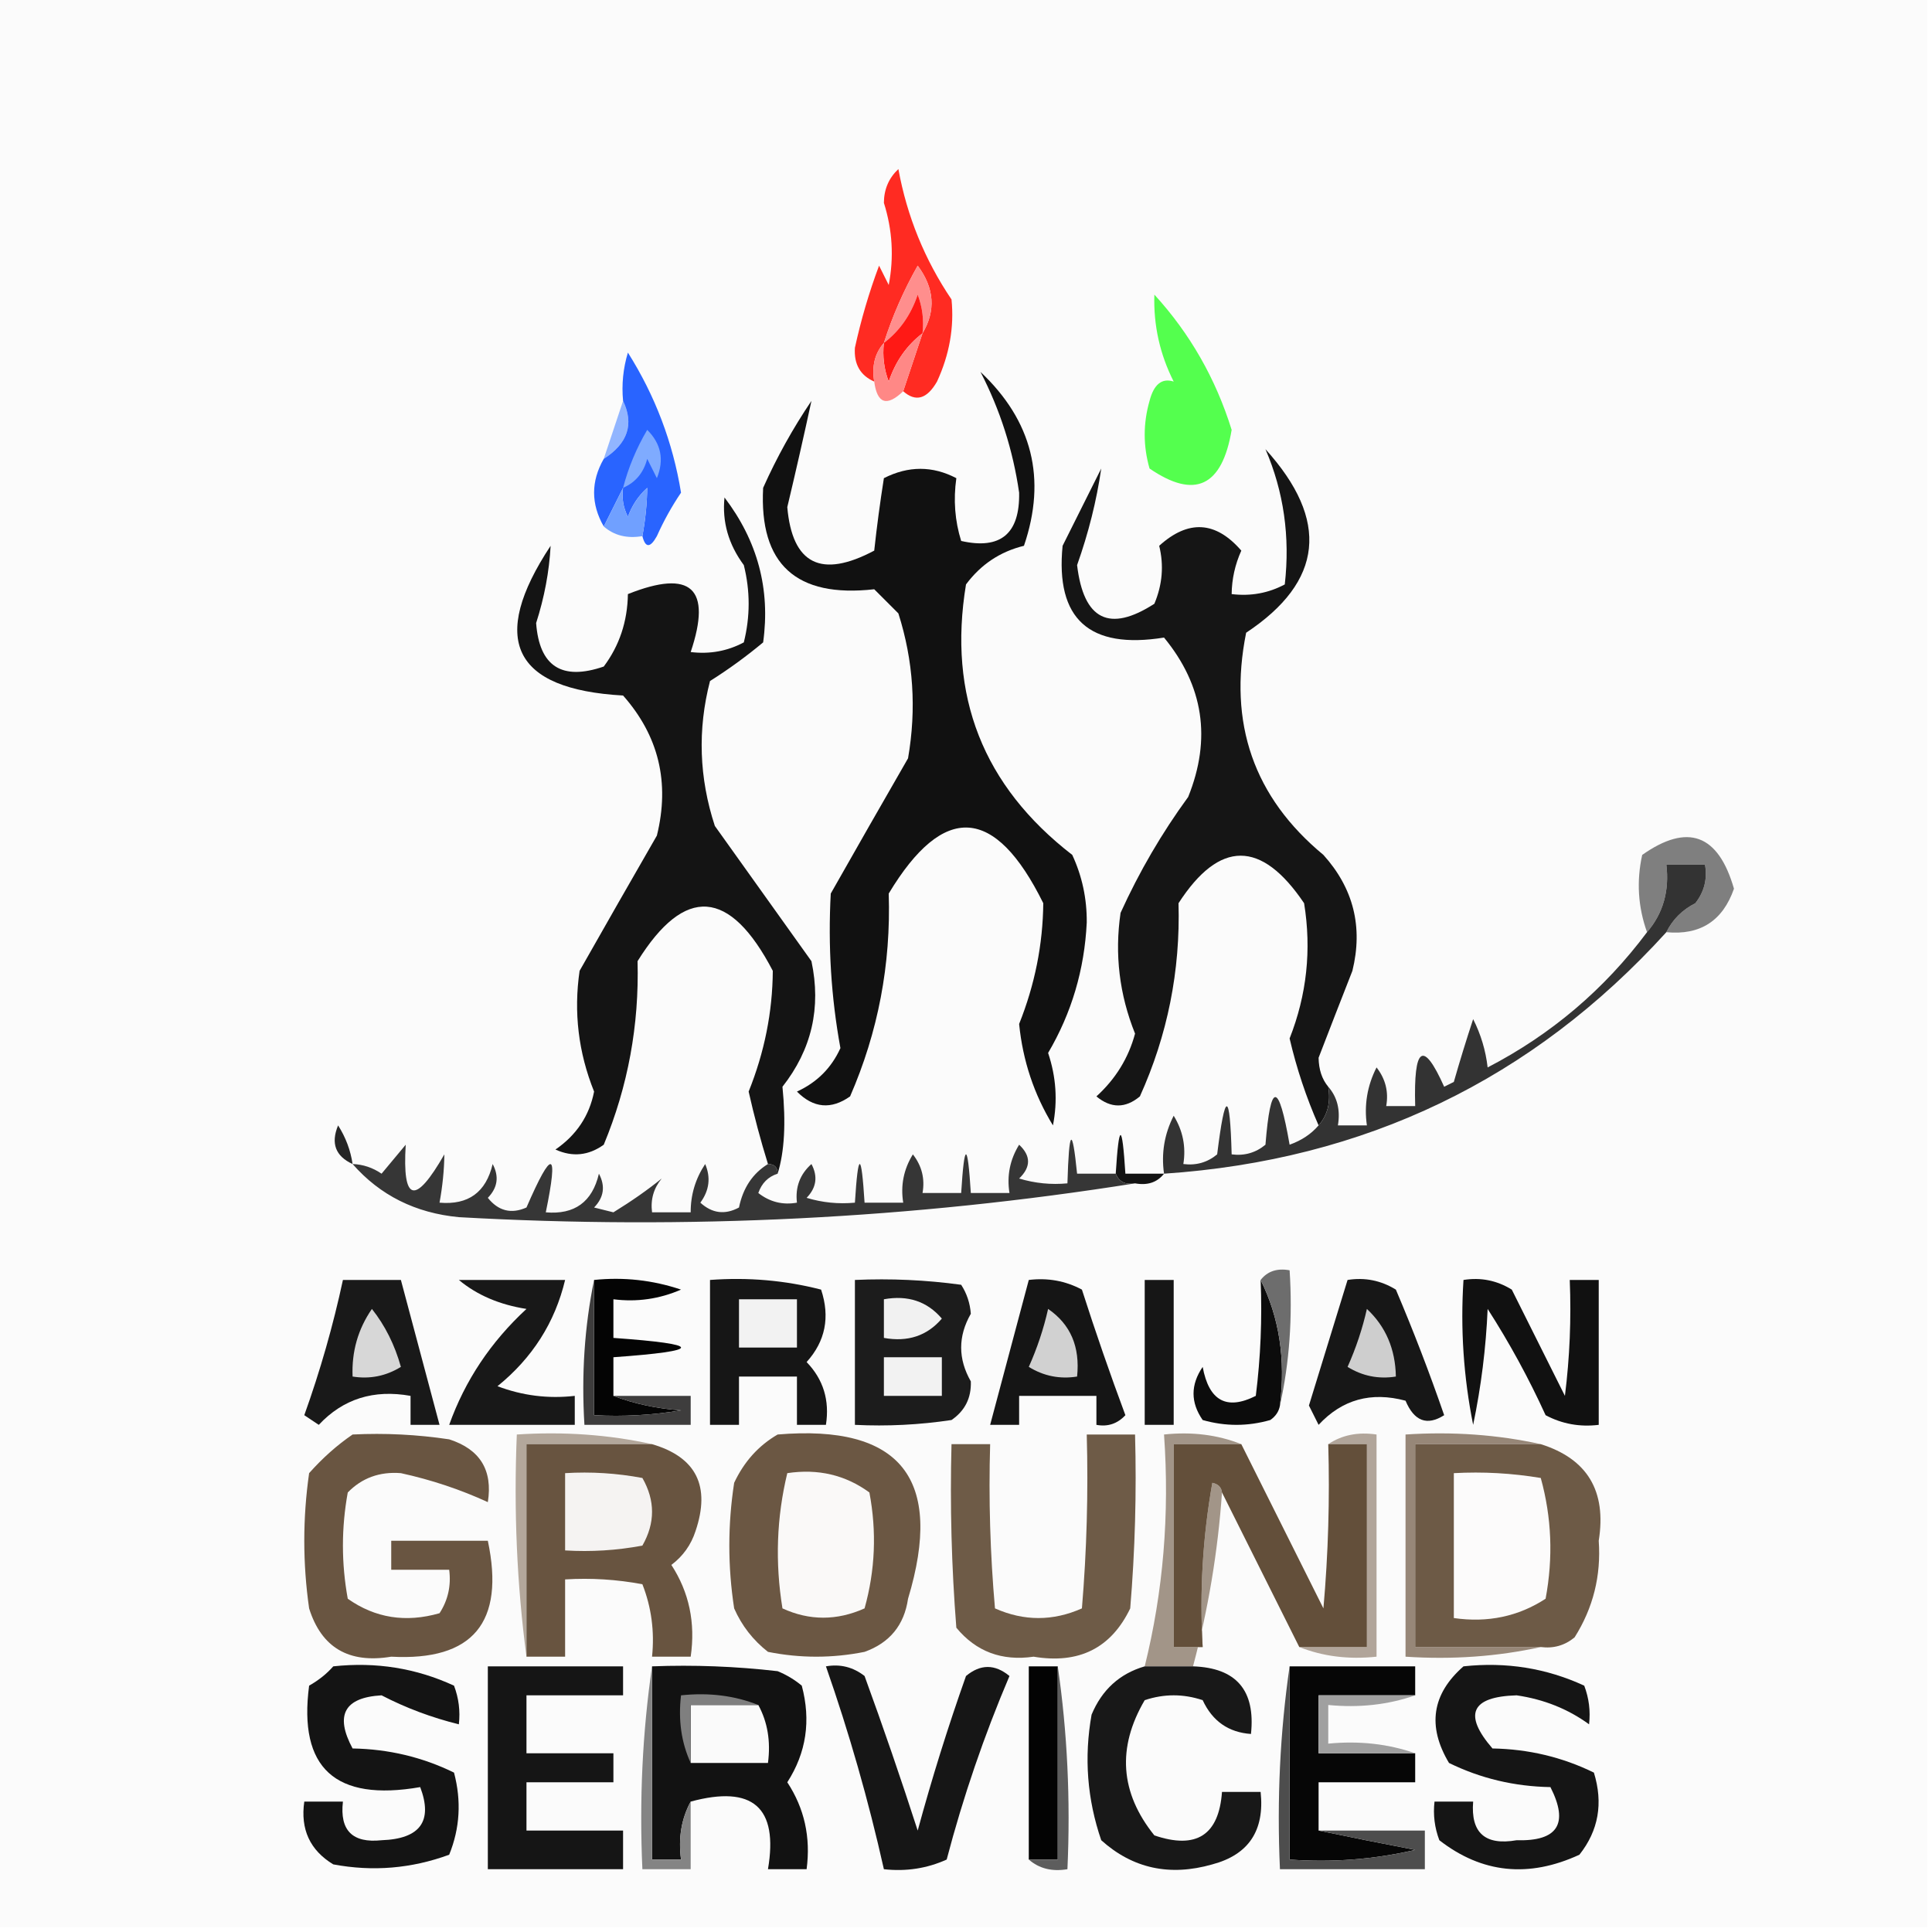 <?xml version="1.0" encoding="UTF-8"?>
<!DOCTYPE svg PUBLIC "-//W3C//DTD SVG 1.1//EN" "http://www.w3.org/Graphics/SVG/1.1/DTD/svg11.dtd">
<svg xmlns="http://www.w3.org/2000/svg" version="1.1" width="200px" height="200px" style="shape-rendering:geometricPrecision; text-rendering:geometricPrecision; image-rendering:optimizeQuality; fill-rule:evenodd; clip-rule:evenodd" xmlns:xlink="http://www.w3.org/1999/xlink">
<g><path style="opacity:1" fill="#fbfbfb" d="M -0.5,-0.5 C 66.167,-0.5 132.833,-0.5 199.5,-0.5C 199.5,66.167 199.5,132.833 199.5,199.5C 132.833,199.5 66.167,199.5 -0.5,199.5C -0.5,132.833 -0.5,66.167 -0.5,-0.5 Z"/></g>
<g><path style="opacity:1" fill="#ff2b22" d="M 93.5,40.5 C 94.167,38.5 94.833,36.5 95.5,34.5C 96.895,32.153 96.728,29.819 95,27.5C 93.546,30.071 92.379,32.738 91.5,35.5C 90.566,36.568 90.232,37.901 90.5,39.5C 89.053,38.866 88.387,37.699 88.5,36C 89.13,33.11 89.963,30.276 91,27.5C 91.333,28.167 91.667,28.833 92,29.5C 92.553,26.641 92.386,23.808 91.5,21C 91.509,19.596 92.009,18.43 93,17.5C 93.893,22.39 95.727,26.89 98.5,31C 98.788,33.871 98.288,36.704 97,39.5C 95.959,41.312 94.793,41.645 93.5,40.5 Z"/></g>
<g><path style="opacity:1" fill="#ff8e8d" d="M 95.5,34.5 C 95.657,33.127 95.49,31.793 95,30.5C 94.303,32.584 93.136,34.251 91.5,35.5C 92.379,32.738 93.546,30.071 95,27.5C 96.728,29.819 96.895,32.153 95.5,34.5 Z"/></g>
<g><path style="opacity:1" fill="#ff1915" d="M 95.5,34.5 C 93.864,35.749 92.697,37.416 92,39.5C 91.51,38.207 91.343,36.873 91.5,35.5C 93.136,34.251 94.303,32.584 95,30.5C 95.49,31.793 95.657,33.127 95.5,34.5 Z"/></g>
<g><path style="opacity:1" fill="#ff8886" d="M 95.5,34.5 C 94.833,36.5 94.167,38.5 93.5,40.5C 91.804,42.129 90.804,41.796 90.5,39.5C 90.232,37.901 90.566,36.568 91.5,35.5C 91.343,36.873 91.51,38.207 92,39.5C 92.697,37.416 93.864,35.749 95.5,34.5 Z"/></g>
<g><path style="opacity:1" fill="#54ff4e" d="M 119.5,30.5 C 123.183,34.527 125.85,39.194 127.5,44.5C 126.515,50.377 123.682,51.711 119,48.5C 118.333,46.167 118.333,43.833 119,41.5C 119.448,39.776 120.282,39.109 121.5,39.5C 120.067,36.667 119.4,33.667 119.5,30.5 Z"/></g>
<g><path style="opacity:1" fill="#91b5ff" d="M 64.5,41.5 C 65.652,43.909 64.986,45.909 62.5,47.5C 63.167,45.5 63.833,43.5 64.5,41.5 Z"/></g>
<g><path style="opacity:1" fill="#2964ff" d="M 66.5,55.5 C 66.815,53.774 66.981,52.108 67,50.5C 66.085,51.328 65.419,52.328 65,53.5C 64.517,52.552 64.35,51.552 64.5,50.5C 63.833,51.833 63.167,53.167 62.5,54.5C 61.167,52.167 61.167,49.833 62.5,47.5C 64.986,45.909 65.652,43.909 64.5,41.5C 64.34,39.801 64.507,38.134 65,36.5C 67.822,40.974 69.655,45.807 70.5,51C 69.54,52.419 68.707,53.919 68,55.5C 67.31,56.738 66.81,56.738 66.5,55.5 Z"/></g>
<g><path style="opacity:1" fill="#7fabff" d="M 64.5,50.5 C 65.045,48.407 65.878,46.407 67,44.5C 68.44,45.93 68.774,47.597 68,49.5C 67.667,48.833 67.333,48.167 67,47.5C 66.623,48.942 65.79,49.942 64.5,50.5 Z"/></g>
<g><path style="opacity:1" fill="#111111" d="M 101.5,38.5 C 106.866,43.557 108.366,49.557 106,56.5C 103.532,57.104 101.532,58.438 100,60.5C 98.095,72.024 101.762,81.357 111,88.5C 112.022,90.702 112.522,93.035 112.5,95.5C 112.264,100.37 110.931,104.87 108.5,109C 109.332,111.478 109.499,113.978 109,116.5C 107.043,113.296 105.877,109.796 105.5,106C 107.124,101.945 107.957,97.778 108,93.5C 103.013,83.401 97.68,83.067 92,92.5C 92.235,99.841 90.901,106.841 88,113.5C 86.035,114.885 84.202,114.718 82.5,113C 84.57,112.052 86.07,110.552 87,108.5C 86.039,103.249 85.706,97.916 86,92.5C 88.634,87.853 91.301,83.187 94,78.5C 94.888,73.382 94.555,68.382 93,63.5C 92.167,62.667 91.333,61.833 90.5,61C 82.415,61.909 78.582,58.409 79,50.5C 80.413,47.339 82.08,44.339 84,41.5C 83.223,45.097 82.39,48.763 81.5,52.5C 82.017,58.413 85.017,59.913 90.5,57C 90.768,54.524 91.102,52.024 91.5,49.5C 94.034,48.212 96.534,48.212 99,49.5C 98.681,51.743 98.848,53.91 99.5,56C 103.581,56.923 105.581,55.256 105.5,51C 104.862,46.588 103.529,42.422 101.5,38.5 Z"/></g>
<g><path style="opacity:1" fill="#70a0ff" d="M 64.5,50.5 C 64.35,51.552 64.517,52.552 65,53.5C 65.419,52.328 66.085,51.328 67,50.5C 66.981,52.108 66.815,53.774 66.5,55.5C 64.901,55.768 63.568,55.434 62.5,54.5C 63.167,53.167 63.833,51.833 64.5,50.5 Z"/></g>
<g><path style="opacity:1" fill="#151515" d="M 137.5,112.5 C 137.768,114.099 137.434,115.432 136.5,116.5C 135.224,113.61 134.224,110.61 133.5,107.5C 135.28,102.984 135.78,98.317 135,93.5C 130.578,86.941 126.245,86.941 122,93.5C 122.197,100.498 120.864,107.164 118,113.5C 116.506,114.747 115.006,114.747 113.5,113.5C 115.488,111.691 116.822,109.524 117.5,107C 115.874,102.952 115.374,98.785 116,94.5C 117.934,90.241 120.268,86.241 123,82.5C 125.426,76.48 124.593,70.98 120.5,66C 112.752,67.246 109.252,64.079 110,56.5C 111.333,53.833 112.667,51.167 114,48.5C 113.517,51.838 112.683,55.172 111.5,58.5C 112.176,64.172 114.843,65.505 119.5,62.5C 120.331,60.527 120.498,58.527 120,56.5C 123.015,53.771 125.848,53.937 128.5,57C 127.852,58.44 127.519,59.94 127.5,61.5C 129.467,61.739 131.301,61.406 133,60.5C 133.561,55.565 132.894,50.898 131,46.5C 137.662,53.863 136.995,60.196 129,65.5C 127.121,74.869 129.788,82.535 137,88.5C 140.114,91.959 141.114,95.959 140,100.5C 138.802,103.55 137.635,106.55 136.5,109.5C 136.52,110.726 136.853,111.726 137.5,112.5 Z"/></g>
<g><path style="opacity:1" fill="#141414" d="M 80.5,121.5 C 80.5,120.833 80.167,120.5 79.5,120.5C 78.738,118.044 78.071,115.544 77.5,113C 79.138,108.928 79.972,104.761 80,100.5C 75.556,91.98 70.89,91.646 66,99.5C 66.174,106.124 65.008,112.457 62.5,118.5C 60.925,119.631 59.259,119.798 57.5,119C 59.677,117.503 61.01,115.503 61.5,113C 59.874,108.952 59.374,104.785 60,100.5C 62.634,95.853 65.301,91.187 68,86.5C 69.358,81.007 68.191,76.173 64.5,72C 53.097,71.36 50.597,66.194 57,56.5C 56.857,59.163 56.357,61.829 55.5,64.5C 55.833,68.989 58.167,70.489 62.5,69C 64.121,66.834 64.955,64.334 65,61.5C 71.555,58.889 73.721,60.889 71.5,67.5C 73.467,67.739 75.3,67.406 77,66.5C 77.667,63.833 77.667,61.167 77,58.5C 75.41,56.35 74.743,54.017 75,51.5C 78.428,56 79.762,61 79,66.5C 77.255,67.956 75.422,69.289 73.5,70.5C 72.2,75.521 72.367,80.521 74,85.5C 77.333,90.167 80.667,94.833 84,99.5C 85.027,104.316 84.027,108.65 81,112.5C 81.372,116.251 81.205,119.251 80.5,121.5 Z"/></g>
<g><path style="opacity:1" fill="#7f7f7f" d="M 172.5,96.5 C 173.145,95.188 174.145,94.188 175.5,93.5C 176.429,92.311 176.762,90.978 176.5,89.5C 175.167,89.5 173.833,89.5 172.5,89.5C 172.829,92.228 172.163,94.561 170.5,96.5C 169.565,93.887 169.398,91.221 170,88.5C 174.71,85.183 177.877,86.35 179.5,92C 178.336,95.333 176.002,96.833 172.5,96.5 Z"/></g>
<g><path style="opacity:1" fill="#333333" d="M 172.5,96.5 C 158.633,111.765 141.3,120.098 120.5,121.5C 120.201,119.396 120.534,117.396 121.5,115.5C 122.452,117.045 122.785,118.712 122.5,120.5C 123.822,120.67 124.989,120.337 126,119.5C 126.823,112.866 127.323,112.866 127.5,119.5C 128.822,119.67 129.989,119.337 131,118.5C 131.528,111.927 132.362,111.927 133.5,118.5C 134.739,118.058 135.739,117.391 136.5,116.5C 137.434,115.432 137.768,114.099 137.5,112.5C 138.434,113.568 138.768,114.901 138.5,116.5C 139.5,116.5 140.5,116.5 141.5,116.5C 141.201,114.396 141.534,112.396 142.5,110.5C 143.429,111.689 143.762,113.022 143.5,114.5C 144.5,114.5 145.5,114.5 146.5,114.5C 146.325,108.303 147.325,107.637 149.5,112.5C 149.833,112.333 150.167,112.167 150.5,112C 151.113,109.853 151.779,107.686 152.5,105.5C 153.298,107.078 153.798,108.744 154,110.5C 160.572,107.094 166.072,102.428 170.5,96.5C 172.163,94.561 172.829,92.228 172.5,89.5C 173.833,89.5 175.167,89.5 176.5,89.5C 176.762,90.978 176.429,92.311 175.5,93.5C 174.145,94.188 173.145,95.188 172.5,96.5 Z"/></g>
<g><path style="opacity:1" fill="#262626" d="M 36.5,120.5 C 34.727,119.686 34.227,118.352 35,116.5C 35.791,117.745 36.291,119.078 36.5,120.5 Z"/></g>
<g><path style="opacity:1" fill="#131313" d="M 120.5,121.5 C 119.791,122.404 118.791,122.737 117.5,122.5C 116.508,122.672 115.842,122.338 115.5,121.5C 115.833,116.167 116.167,116.167 116.5,121.5C 117.833,121.5 119.167,121.5 120.5,121.5 Z"/></g>
<g><path style="opacity:1" fill="#363636" d="M 115.5,121.5 C 115.842,122.338 116.508,122.672 117.5,122.5C 94.447,126.164 71.114,127.33 47.5,126C 43.01,125.574 39.343,123.741 36.5,120.5C 37.583,120.539 38.583,120.873 39.5,121.5C 40.333,120.5 41.167,119.5 42,118.5C 41.639,124.453 42.973,124.787 46,119.5C 45.981,121.107 45.815,122.774 45.5,124.5C 48.48,124.759 50.313,123.426 51,120.5C 51.684,121.784 51.517,122.951 50.5,124C 51.593,125.365 52.926,125.699 54.5,125C 57.168,118.851 57.835,119.018 56.5,125.5C 59.48,125.759 61.313,124.426 62,121.5C 62.684,122.784 62.517,123.951 61.5,125C 62.167,125.167 62.833,125.333 63.5,125.5C 65.387,124.339 67.054,123.172 68.5,122C 67.663,123.011 67.33,124.178 67.5,125.5C 68.833,125.5 70.167,125.5 71.5,125.5C 71.491,123.692 71.991,122.025 73,120.5C 73.595,121.899 73.428,123.232 72.5,124.5C 73.723,125.614 75.056,125.781 76.5,125C 76.915,122.974 77.915,121.474 79.5,120.5C 80.167,120.5 80.5,120.833 80.5,121.5C 79.522,121.811 78.856,122.478 78.5,123.5C 79.689,124.429 81.022,124.762 82.5,124.5C 82.312,122.897 82.812,121.563 84,120.5C 84.684,121.784 84.517,122.951 83.5,124C 85.134,124.494 86.801,124.66 88.5,124.5C 88.833,119.167 89.167,119.167 89.5,124.5C 90.833,124.5 92.167,124.5 93.5,124.5C 93.215,122.712 93.548,121.045 94.5,119.5C 95.429,120.689 95.762,122.022 95.5,123.5C 96.833,123.5 98.167,123.5 99.5,123.5C 99.833,118.167 100.167,118.167 100.5,123.5C 101.833,123.5 103.167,123.5 104.5,123.5C 104.215,121.712 104.548,120.045 105.5,118.5C 106.731,119.651 106.731,120.817 105.5,122C 107.134,122.494 108.801,122.66 110.5,122.5C 110.664,116.833 110.997,116.5 111.5,121.5C 112.833,121.5 114.167,121.5 115.5,121.5 Z"/></g>
<g><path style="opacity:1" fill="#191919" d="M 35.5,132.5 C 37.5,132.5 39.5,132.5 41.5,132.5C 42.833,137.5 44.167,142.5 45.5,147.5C 44.5,147.5 43.5,147.5 42.5,147.5C 42.5,146.5 42.5,145.5 42.5,144.5C 38.679,143.814 35.512,144.814 33,147.5C 32.5,147.167 32,146.833 31.5,146.5C 33.151,141.892 34.484,137.225 35.5,132.5 Z"/></g>
<g><path style="opacity:1" fill="#181818" d="M 47.5,132.5 C 51.167,132.5 54.833,132.5 58.5,132.5C 57.447,136.905 55.114,140.572 51.5,143.5C 54.087,144.48 56.753,144.813 59.5,144.5C 59.5,145.5 59.5,146.5 59.5,147.5C 55.167,147.5 50.833,147.5 46.5,147.5C 48.137,142.915 50.804,138.915 54.5,135.5C 51.705,135.062 49.372,134.062 47.5,132.5 Z"/></g>
<g><path style="opacity:1" fill="#040404" d="M 61.5,132.5 C 64.572,132.183 67.572,132.516 70.5,133.5C 68.257,134.474 65.924,134.808 63.5,134.5C 63.5,135.833 63.5,137.167 63.5,138.5C 72.833,139.167 72.833,139.833 63.5,140.5C 63.5,141.833 63.5,143.167 63.5,144.5C 65.631,145.314 67.964,145.814 70.5,146C 67.518,146.498 64.518,146.665 61.5,146.5C 61.5,141.833 61.5,137.167 61.5,132.5 Z"/></g>
<g><path style="opacity:1" fill="#161616" d="M 73.5,132.5 C 77.437,132.207 81.27,132.54 85,133.5C 85.944,136.347 85.444,138.847 83.5,141C 85.229,142.789 85.896,144.956 85.5,147.5C 84.5,147.5 83.5,147.5 82.5,147.5C 82.5,145.833 82.5,144.167 82.5,142.5C 80.5,142.5 78.5,142.5 76.5,142.5C 76.5,144.167 76.5,145.833 76.5,147.5C 75.5,147.5 74.5,147.5 73.5,147.5C 73.5,142.5 73.5,137.5 73.5,132.5 Z"/></g>
<g><path style="opacity:1" fill="#1c1c1c" d="M 88.5,132.5 C 92.182,132.335 95.848,132.501 99.5,133C 100.081,133.893 100.415,134.893 100.5,136C 99.167,138.333 99.167,140.667 100.5,143C 100.561,144.711 99.894,146.044 98.5,147C 95.183,147.498 91.85,147.665 88.5,147.5C 88.5,142.5 88.5,137.5 88.5,132.5 Z"/></g>
<g><path style="opacity:1" fill="#151515" d="M 106.5,132.5 C 108.467,132.261 110.301,132.594 112,133.5C 113.401,137.871 114.901,142.204 116.5,146.5C 115.675,147.386 114.675,147.719 113.5,147.5C 113.5,146.5 113.5,145.5 113.5,144.5C 110.833,144.5 108.167,144.5 105.5,144.5C 105.5,145.5 105.5,146.5 105.5,147.5C 104.5,147.5 103.5,147.5 102.5,147.5C 103.833,142.5 105.167,137.5 106.5,132.5 Z"/></g>
<g><path style="opacity:1" fill="#161616" d="M 118.5,132.5 C 119.5,132.5 120.5,132.5 121.5,132.5C 121.5,137.5 121.5,142.5 121.5,147.5C 120.5,147.5 119.5,147.5 118.5,147.5C 118.5,142.5 118.5,137.5 118.5,132.5 Z"/></g>
<g><path style="opacity:1" fill="#0c0c0c" d="M 130.5,132.5 C 132.43,136.373 133.097,140.706 132.5,145.5C 132.389,146.117 132.056,146.617 131.5,147C 129.167,147.667 126.833,147.667 124.5,147C 123.24,145.186 123.24,143.353 124.5,141.5C 125.15,145.021 126.983,146.021 130,144.5C 130.499,140.514 130.666,136.514 130.5,132.5 Z"/></g>
<g><path style="opacity:1" fill="#171717" d="M 139.5,132.5 C 141.288,132.215 142.955,132.548 144.5,133.5C 146.32,137.782 147.986,142.115 149.5,146.5C 147.731,147.627 146.397,147.127 145.5,145C 141.934,144.043 138.934,144.876 136.5,147.5C 136.167,146.833 135.833,146.167 135.5,145.5C 136.84,141.149 138.173,136.816 139.5,132.5 Z"/></g>
<g><path style="opacity:1" fill="#111111" d="M 151.5,132.5 C 153.288,132.215 154.955,132.548 156.5,133.5C 158.333,137.167 160.167,140.833 162,144.5C 162.499,140.514 162.666,136.514 162.5,132.5C 163.5,132.5 164.5,132.5 165.5,132.5C 165.5,137.5 165.5,142.5 165.5,147.5C 163.533,147.739 161.699,147.406 160,146.5C 158.254,142.673 156.254,139.007 154,135.5C 153.827,139.541 153.327,143.541 152.5,147.5C 151.506,142.544 151.173,137.544 151.5,132.5 Z"/></g>
<g><path style="opacity:1" fill="#6d6d6d" d="M 130.5,132.5 C 131.209,131.596 132.209,131.263 133.5,131.5C 133.819,136.363 133.486,141.03 132.5,145.5C 133.097,140.706 132.43,136.373 130.5,132.5 Z"/></g>
<g><path style="opacity:1" fill="#f2f2f2" d="M 76.5,134.5 C 78.5,134.5 80.5,134.5 82.5,134.5C 82.5,136.167 82.5,137.833 82.5,139.5C 80.5,139.5 78.5,139.5 76.5,139.5C 76.5,137.833 76.5,136.167 76.5,134.5 Z"/></g>
<g><path style="opacity:1" fill="#f1f1f1" d="M 91.5,134.5 C 93.978,134.051 95.978,134.717 97.5,136.5C 95.978,138.283 93.978,138.949 91.5,138.5C 91.5,137.167 91.5,135.833 91.5,134.5 Z"/></g>
<g><path style="opacity:1" fill="#d7d7d7" d="M 38.5,135.5 C 39.864,137.22 40.864,139.22 41.5,141.5C 39.955,142.452 38.288,142.785 36.5,142.5C 36.394,139.921 37.06,137.588 38.5,135.5 Z"/></g>
<g><path style="opacity:1" fill="#d1d1d1" d="M 108.5,135.5 C 110.821,137.09 111.821,139.423 111.5,142.5C 109.712,142.785 108.045,142.452 106.5,141.5C 107.372,139.55 108.039,137.55 108.5,135.5 Z"/></g>
<g><path style="opacity:1" fill="#cecece" d="M 141.5,135.5 C 143.448,137.32 144.448,139.654 144.5,142.5C 142.712,142.785 141.045,142.452 139.5,141.5C 140.372,139.55 141.039,137.55 141.5,135.5 Z"/></g>
<g><path style="opacity:1" fill="#f2f2f2" d="M 91.5,140.5 C 93.5,140.5 95.5,140.5 97.5,140.5C 97.5,141.833 97.5,143.167 97.5,144.5C 95.5,144.5 93.5,144.5 91.5,144.5C 91.5,143.167 91.5,141.833 91.5,140.5 Z"/></g>
<g><path style="opacity:1" fill="#3e3d3d" d="M 61.5,132.5 C 61.5,137.167 61.5,141.833 61.5,146.5C 64.518,146.665 67.518,146.498 70.5,146C 67.964,145.814 65.631,145.314 63.5,144.5C 66.167,144.5 68.833,144.5 71.5,144.5C 71.5,145.5 71.5,146.5 71.5,147.5C 67.833,147.5 64.167,147.5 60.5,147.5C 60.179,142.305 60.513,137.305 61.5,132.5 Z"/></g>
<g><path style="opacity:1" fill="#6b5743" d="M 80.5,148.5 C 93.248,147.426 97.748,153.092 94,165.5C 93.602,168.232 92.102,170.065 89.5,171C 86.167,171.667 82.833,171.667 79.5,171C 77.951,169.786 76.784,168.286 76,166.5C 75.333,162.167 75.333,157.833 76,153.5C 77.025,151.313 78.525,149.646 80.5,148.5 Z"/></g>
<g><path style="opacity:1" fill="#695541" d="M 36.5,148.5 C 39.85,148.335 43.183,148.502 46.5,149C 49.693,150.026 51.026,152.192 50.5,155.5C 47.646,154.188 44.646,153.188 41.5,152.5C 39.307,152.326 37.473,152.993 36,154.5C 35.333,158.167 35.333,161.833 36,165.5C 38.841,167.504 42.007,168.004 45.5,167C 46.38,165.644 46.714,164.144 46.5,162.5C 44.5,162.5 42.5,162.5 40.5,162.5C 40.5,161.5 40.5,160.5 40.5,159.5C 43.833,159.5 47.167,159.5 50.5,159.5C 52.292,167.956 48.959,171.956 40.5,171.5C 36.105,172.227 33.272,170.56 32,166.5C 31.333,161.833 31.333,157.167 32,152.5C 33.397,150.93 34.897,149.596 36.5,148.5 Z"/></g>
<g><path style="opacity:1" fill="#b3a79b" d="M 67.5,149.5 C 63.167,149.5 58.833,149.5 54.5,149.5C 54.5,156.833 54.5,164.167 54.5,171.5C 53.508,164.018 53.175,156.352 53.5,148.5C 58.363,148.181 63.03,148.514 67.5,149.5 Z"/></g>
<g><path style="opacity:1" fill="#685440" d="M 67.5,149.5 C 72.078,150.843 73.578,153.843 72,158.5C 71.535,159.931 70.701,161.097 69.5,162C 71.34,164.826 72.007,167.993 71.5,171.5C 70.167,171.5 68.833,171.5 67.5,171.5C 67.768,168.881 67.435,166.381 66.5,164C 63.854,163.503 61.187,163.336 58.5,163.5C 58.5,166.167 58.5,168.833 58.5,171.5C 57.167,171.5 55.833,171.5 54.5,171.5C 54.5,164.167 54.5,156.833 54.5,149.5C 58.833,149.5 63.167,149.5 67.5,149.5 Z"/></g>
<g><path style="opacity:1" fill="#6e5b47" d="M 112.5,148.5 C 114.167,148.5 115.833,148.5 117.5,148.5C 117.666,154.509 117.499,160.509 117,166.5C 115.022,170.618 111.688,172.284 107,171.5C 103.708,171.974 101.041,170.974 99,168.5C 98.501,162.175 98.334,155.842 98.5,149.5C 99.833,149.5 101.167,149.5 102.5,149.5C 102.334,155.176 102.501,160.843 103,166.5C 106,167.833 109,167.833 112,166.5C 112.499,160.509 112.666,154.509 112.5,148.5 Z"/></g>
<g><path style="opacity:1" fill="#a29588" d="M 128.5,149.5 C 126.167,149.5 123.833,149.5 121.5,149.5C 121.5,156.5 121.5,163.5 121.5,170.5C 122.5,170.5 123.5,170.5 124.5,170.5C 124.171,164.794 124.505,159.128 125.5,153.5C 126.107,153.624 126.44,153.957 126.5,154.5C 126.077,160.599 125.077,166.599 123.5,172.5C 121.833,172.5 120.167,172.5 118.5,172.5C 120.418,164.772 121.085,156.772 120.5,148.5C 123.385,148.194 126.052,148.527 128.5,149.5 Z"/></g>
<g><path style="opacity:1" fill="#b1a59a" d="M 137.5,149.5 C 138.919,148.549 140.585,148.216 142.5,148.5C 142.5,156.167 142.5,163.833 142.5,171.5C 139.615,171.806 136.948,171.473 134.5,170.5C 136.833,170.5 139.167,170.5 141.5,170.5C 141.5,163.5 141.5,156.5 141.5,149.5C 140.167,149.5 138.833,149.5 137.5,149.5 Z"/></g>
<g><path style="opacity:1" fill="#978778" d="M 159.5,149.5 C 155.167,149.5 150.833,149.5 146.5,149.5C 146.5,156.5 146.5,163.5 146.5,170.5C 150.833,170.5 155.167,170.5 159.5,170.5C 155.03,171.486 150.363,171.819 145.5,171.5C 145.5,163.833 145.5,156.167 145.5,148.5C 150.363,148.181 155.03,148.514 159.5,149.5 Z"/></g>
<g><path style="opacity:1" fill="#faf9f8" d="M 81.5,152.5 C 84.685,152.02 87.519,152.686 90,154.5C 90.767,158.558 90.6,162.558 89.5,166.5C 86.628,167.783 83.795,167.783 81,166.5C 80.227,161.748 80.393,157.081 81.5,152.5 Z"/></g>
<g><path style="opacity:1" fill="#f5f3f2" d="M 58.5,152.5 C 61.187,152.336 63.854,152.503 66.5,153C 67.833,155.333 67.833,157.667 66.5,160C 63.854,160.497 61.187,160.664 58.5,160.5C 58.5,157.833 58.5,155.167 58.5,152.5 Z"/></g>
<g><path style="opacity:1" fill="#6d5a46" d="M 159.5,149.5 C 164.325,151.017 166.325,154.35 165.5,159.5C 165.756,163.123 164.923,166.456 163,169.5C 161.989,170.337 160.822,170.67 159.5,170.5C 155.167,170.5 150.833,170.5 146.5,170.5C 146.5,163.5 146.5,156.5 146.5,149.5C 150.833,149.5 155.167,149.5 159.5,149.5 Z"/></g>
<g><path style="opacity:1" fill="#fcfbfb" d="M 150.5,152.5 C 153.518,152.335 156.518,152.502 159.5,153C 160.629,157.079 160.796,161.245 160,165.5C 157.174,167.34 154.007,168.006 150.5,167.5C 150.5,162.5 150.5,157.5 150.5,152.5 Z"/></g>
<g><path style="opacity:1" fill="#634f3a" d="M 128.5,149.5 C 131.32,155.14 134.153,160.807 137,166.5C 137.499,160.843 137.666,155.176 137.5,149.5C 138.833,149.5 140.167,149.5 141.5,149.5C 141.5,156.5 141.5,163.5 141.5,170.5C 139.167,170.5 136.833,170.5 134.5,170.5C 131.833,165.167 129.167,159.833 126.5,154.5C 126.44,153.957 126.107,153.624 125.5,153.5C 124.505,159.128 124.171,164.794 124.5,170.5C 123.5,170.5 122.5,170.5 121.5,170.5C 121.5,163.5 121.5,156.5 121.5,149.5C 123.833,149.5 126.167,149.5 128.5,149.5 Z"/></g>
<g><path style="opacity:1" fill="#141414" d="M 34.5,172.5 C 38.911,172.021 43.078,172.688 47,174.5C 47.49,175.793 47.657,177.127 47.5,178.5C 44.68,177.804 42.013,176.804 39.5,175.5C 35.647,175.72 34.647,177.553 36.5,181C 40.233,181.066 43.733,181.899 47,183.5C 47.777,186.429 47.611,189.263 46.5,192C 42.593,193.434 38.593,193.767 34.5,193C 32.085,191.535 31.085,189.368 31.5,186.5C 32.833,186.5 34.167,186.5 35.5,186.5C 35.155,189.488 36.488,190.821 39.5,190.5C 43.499,190.359 44.832,188.526 43.5,185C 34.705,186.531 30.872,183.031 32,174.5C 32.995,173.934 33.828,173.267 34.5,172.5 Z"/></g>
<g><path style="opacity:1" fill="#181818" d="M 118.5,172.5 C 120.167,172.5 121.833,172.5 123.5,172.5C 127.98,172.65 129.98,174.983 129.5,179.5C 127.176,179.338 125.509,178.172 124.5,176C 122.5,175.333 120.5,175.333 118.5,176C 115.616,180.918 115.949,185.585 119.5,190C 123.844,191.476 126.178,189.976 126.5,185.5C 127.833,185.5 129.167,185.5 130.5,185.5C 130.926,189.499 129.259,191.999 125.5,193C 121.091,194.262 117.257,193.428 114,190.5C 112.543,186.259 112.209,181.926 113,177.5C 114.076,174.921 115.909,173.254 118.5,172.5 Z"/></g>
<g><path style="opacity:1" fill="#151515" d="M 151.5,172.5 C 155.911,172.021 160.078,172.688 164,174.5C 164.49,175.793 164.657,177.127 164.5,178.5C 162.318,176.912 159.818,175.912 157,175.5C 152.289,175.64 151.455,177.474 154.5,181C 158.233,181.066 161.733,181.899 165,183.5C 165.978,186.669 165.478,189.503 163.5,192C 158.241,194.425 153.408,193.925 149,190.5C 148.51,189.207 148.343,187.873 148.5,186.5C 149.833,186.5 151.167,186.5 152.5,186.5C 152.237,189.734 153.737,191.068 157,190.5C 161.26,190.623 162.426,188.79 160.5,185C 156.767,184.934 153.267,184.101 150,182.5C 147.729,178.697 148.229,175.363 151.5,172.5 Z"/></g>
<g><path style="opacity:1" fill="#151515" d="M 50.5,172.5 C 55.167,172.5 59.833,172.5 64.5,172.5C 64.5,173.5 64.5,174.5 64.5,175.5C 61.167,175.5 57.833,175.5 54.5,175.5C 54.5,177.5 54.5,179.5 54.5,181.5C 57.5,181.5 60.5,181.5 63.5,181.5C 63.5,182.5 63.5,183.5 63.5,184.5C 60.5,184.5 57.5,184.5 54.5,184.5C 54.5,186.167 54.5,187.833 54.5,189.5C 57.833,189.5 61.167,189.5 64.5,189.5C 64.5,190.833 64.5,192.167 64.5,193.5C 59.833,193.5 55.167,193.5 50.5,193.5C 50.5,186.5 50.5,179.5 50.5,172.5 Z"/></g>
<g><path style="opacity:1" fill="#121212" d="M 67.5,172.5 C 71.846,172.334 76.179,172.501 80.5,173C 81.416,173.374 82.25,173.874 83,174.5C 83.966,178.118 83.466,181.451 81.5,184.5C 83.27,187.193 83.937,190.193 83.5,193.5C 82.167,193.5 80.833,193.5 79.5,193.5C 80.594,187.095 77.927,184.762 71.5,186.5C 70.539,188.265 70.205,190.265 70.5,192.5C 69.5,192.5 68.5,192.5 67.5,192.5C 67.5,185.833 67.5,179.167 67.5,172.5 Z"/></g>
<g><path style="opacity:1" fill="#161616" d="M 85.5,172.5 C 86.978,172.238 88.311,172.571 89.5,173.5C 91.432,178.796 93.265,184.129 95,189.5C 96.465,184.106 98.131,178.772 100,173.5C 101.494,172.253 102.994,172.253 104.5,173.5C 101.874,179.67 99.707,186.003 98,192.5C 95.959,193.423 93.793,193.756 91.5,193.5C 89.908,186.39 87.908,179.39 85.5,172.5 Z"/></g>
<g><path style="opacity:1" fill="#030303" d="M 109.5,172.5 C 109.5,179.167 109.5,185.833 109.5,192.5C 108.5,192.5 107.5,192.5 106.5,192.5C 106.5,185.833 106.5,179.167 106.5,172.5C 107.5,172.5 108.5,172.5 109.5,172.5 Z"/></g>
<g><path style="opacity:1" fill="#060606" d="M 133.5,172.5 C 137.833,172.5 142.167,172.5 146.5,172.5C 146.5,173.5 146.5,174.5 146.5,175.5C 143.167,175.5 139.833,175.5 136.5,175.5C 136.5,177.5 136.5,179.5 136.5,181.5C 139.833,181.5 143.167,181.5 146.5,181.5C 146.5,182.5 146.5,183.5 146.5,184.5C 143.167,184.5 139.833,184.5 136.5,184.5C 136.5,186.167 136.5,187.833 136.5,189.5C 139.689,190.166 143.023,190.833 146.5,191.5C 142.217,192.492 137.884,192.826 133.5,192.5C 133.5,185.833 133.5,179.167 133.5,172.5 Z"/></g>
<g><path style="opacity:1" fill="#848484" d="M 67.5,172.5 C 67.5,179.167 67.5,185.833 67.5,192.5C 68.5,192.5 69.5,192.5 70.5,192.5C 70.205,190.265 70.539,188.265 71.5,186.5C 71.5,188.833 71.5,191.167 71.5,193.5C 69.833,193.5 68.167,193.5 66.5,193.5C 66.175,186.313 66.509,179.313 67.5,172.5 Z"/></g>
<g><path style="opacity:1" fill="#5d5d5d" d="M 109.5,172.5 C 110.491,179.313 110.825,186.313 110.5,193.5C 108.901,193.768 107.568,193.434 106.5,192.5C 107.5,192.5 108.5,192.5 109.5,192.5C 109.5,185.833 109.5,179.167 109.5,172.5 Z"/></g>
<g><path style="opacity:1" fill="#fafafa" d="M 78.5,176.5 C 79.461,178.265 79.795,180.265 79.5,182.5C 76.833,182.5 74.167,182.5 71.5,182.5C 71.5,180.5 71.5,178.5 71.5,176.5C 73.833,176.5 76.167,176.5 78.5,176.5 Z"/></g>
<g><path style="opacity:1" fill="#7f7f7f" d="M 78.5,176.5 C 76.167,176.5 73.833,176.5 71.5,176.5C 71.5,178.5 71.5,180.5 71.5,182.5C 70.532,180.393 70.198,178.059 70.5,175.5C 73.385,175.194 76.052,175.527 78.5,176.5 Z"/></g>
<g><path style="opacity:1" fill="#a0a0a0" d="M 146.5,175.5 C 143.713,176.477 140.713,176.81 137.5,176.5C 137.5,177.833 137.5,179.167 137.5,180.5C 140.713,180.19 143.713,180.523 146.5,181.5C 143.167,181.5 139.833,181.5 136.5,181.5C 136.5,179.5 136.5,177.5 136.5,175.5C 139.833,175.5 143.167,175.5 146.5,175.5 Z"/></g>
<g><path style="opacity:1" fill="#4d4d4d" d="M 133.5,172.5 C 133.5,179.167 133.5,185.833 133.5,192.5C 137.884,192.826 142.217,192.492 146.5,191.5C 143.023,190.833 139.689,190.166 136.5,189.5C 140.167,189.5 143.833,189.5 147.5,189.5C 147.5,190.833 147.5,192.167 147.5,193.5C 142.5,193.5 137.5,193.5 132.5,193.5C 132.175,186.313 132.509,179.313 133.5,172.5 Z"/></g>
</svg>
